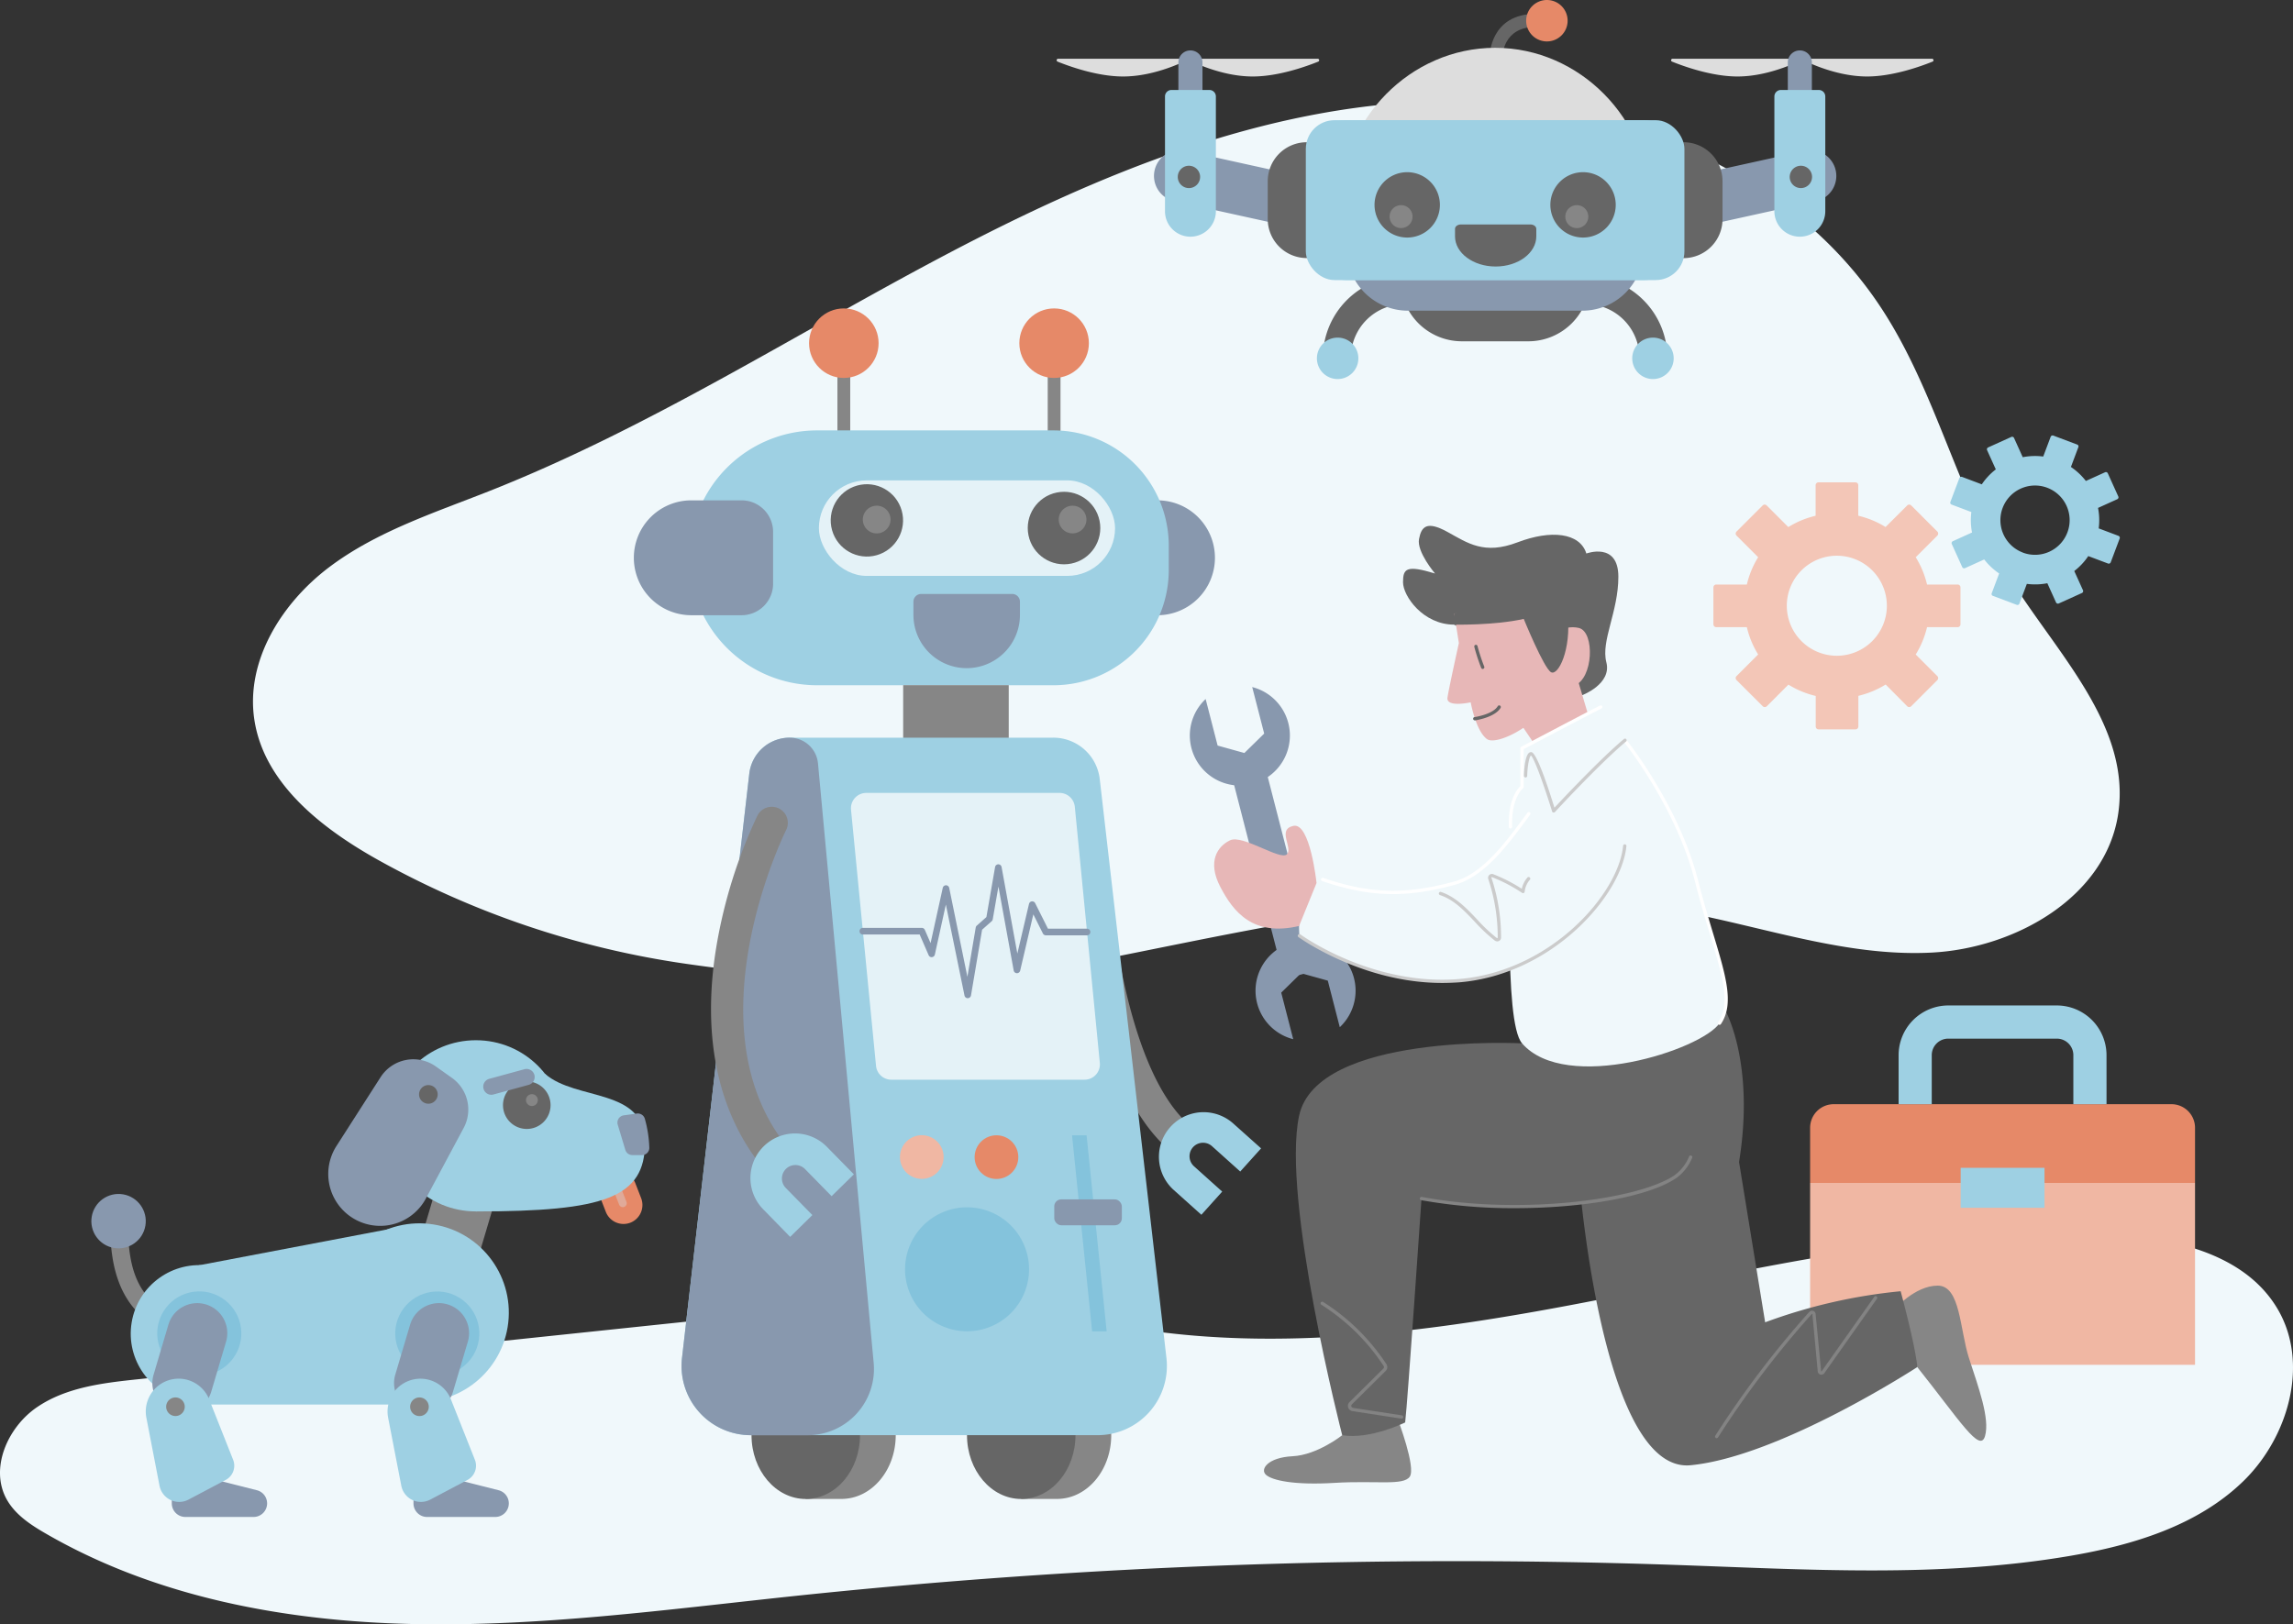 <?xml version="1.0" encoding="UTF-8"?> <svg xmlns="http://www.w3.org/2000/svg" id="Layer_1" data-name="Layer 1" viewBox="0 0 1100 779.39"><rect x="0" y="0" width="1100" height="779.39" fill="#333333" stroke="none"/><defs><style>.cls-1{fill:#f0f8fb;}.cls-2{fill:#f3c6b7;}.cls-3{fill:#9ed0e3;}.cls-4{fill:#f0b7a3;}.cls-5{fill:#e68968;}.cls-6{fill:#868686;}.cls-7{fill:#666;}.cls-8{fill:#8898ae;}.cls-9{fill:#e4f2f7;}.cls-10{fill:#84c3dc;}.cls-11{fill:#e7b7b7;}.cls-12{fill:#fff;}.cls-13{fill:#cbcbcb;}.cls-14{fill:#838383;}.cls-15{fill:#e0aa99;}.cls-16{fill:#ddd;}</style></defs><title>roboticengineering</title><path class="cls-1" d="M527.63,828.64,115.89,871.89c-17,1.78-34.77,3.84-48.86,13.5S44.25,914.91,52.7,929.76c4.1,7.21,11.36,12,18.53,16.14,52.84,30.61,114.92,42.12,176,43.47S369.06,982.45,429.79,976a3029.12,3029.12,0,0,1,422.93-15c63.37,2.19,127.3,6.34,189.8-4.34,30.08-5.15,60.86-14.43,82.81-35.63s32.15-57,16.45-83.17c-16.08-26.82-51.34-34.18-82.58-35.56-84.09-3.71-167.05,16.87-249.7,32.77s-169,27.11-250.19,5.08Z" transform="translate(-49.37 -210.12)"></path><path class="cls-1" d="M230.6,622.65c-27.06-15.16-54.69-36.71-59.24-67.39-4.18-28.16,13.19-55.84,35.94-73s50.4-26.06,76.87-36.54C360.86,415.39,430.75,370.44,503.72,332s151.6-71,234-73.27,169.71,30.77,214.62,99.95c26,40,36.12,88.52,61.33,129,22.43,36,58,70.74,51.87,112.74-5.84,40-49.26,64.72-89.6,66.78s-79.49-12.05-119.17-19.52C762.79,630,671.28,652,579.35,670.2c-66.55,13.19-133.91,12.1-201.07,2.35A428.69,428.69,0,0,1,230.6,622.65Z" transform="translate(-49.37 -210.12)"></path><path class="cls-2" d="M988.48,490.59H973.81a44.15,44.15,0,0,0-5.43-13.1l10.37-10.37a1.36,1.36,0,0,0,0-1.94l-12.53-12.53a1.35,1.35,0,0,0-1.93,0L953.91,463a44.18,44.18,0,0,0-13.09-5.42V442.93a1.37,1.37,0,0,0-1.37-1.37H921.73a1.37,1.37,0,0,0-1.37,1.37V457.6a44.13,44.13,0,0,0-13.1,5.42l-10.37-10.37a1.36,1.36,0,0,0-1.94,0l-12.53,12.53a1.36,1.36,0,0,0,0,1.94l10.37,10.37a43.86,43.86,0,0,0-5.42,13.1H872.7a1.37,1.37,0,0,0-1.37,1.37v17.72a1.37,1.37,0,0,0,1.37,1.37h14.67a43.86,43.86,0,0,0,5.42,13.1l-10.37,10.37a1.35,1.35,0,0,0,0,1.93L895,549a1.38,1.38,0,0,0,1.94,0l10.37-10.38a44.15,44.15,0,0,0,13.1,5.43v14.67a1.37,1.37,0,0,0,1.37,1.37h17.72a1.38,1.38,0,0,0,1.37-1.37V544a44.2,44.2,0,0,0,13.09-5.43L964.29,549a1.37,1.37,0,0,0,1.93,0l12.53-12.54a1.35,1.35,0,0,0,0-1.93l-10.37-10.37a44.15,44.15,0,0,0,5.43-13.1h14.67a1.38,1.38,0,0,0,1.37-1.37V492A1.37,1.37,0,0,0,988.48,490.59Zm-57.89,34.18a24,24,0,1,1,23.95-23.95A24,24,0,0,1,930.59,524.77Z" transform="translate(-49.37 -210.12)"></path><path class="cls-3" d="M1065.67,467.24l-9.51-3.59a30.74,30.74,0,0,0-.32-9.82l9.26-4.19a1,1,0,0,0,.48-1.26l-5.07-11.2a1,1,0,0,0-1.26-.47L1050,440.9a31,31,0,0,0-7.17-6.72l3.58-9.52a.94.94,0,0,0-.55-1.22l-11.5-4.33a1,1,0,0,0-1.23.55l-3.58,9.52a30.52,30.52,0,0,0-9.83.32l-4.19-9.27a1,1,0,0,0-1.26-.47l-11.19,5.07a1,1,0,0,0-.48,1.25l4.2,9.27a30.22,30.22,0,0,0-6.72,7.17l-9.52-3.59a1,1,0,0,0-1.23.56L985,451a.94.94,0,0,0,.56,1.22l9.51,3.59a31,31,0,0,0,.32,9.82l-9.26,4.2a1,1,0,0,0-.48,1.25l5.07,11.2a1,1,0,0,0,1.26.47l9.26-4.19a30.81,30.81,0,0,0,7.17,6.72l-3.58,9.52a.94.94,0,0,0,.55,1.22l11.5,4.33a1,1,0,0,0,1.23-.55l3.58-9.52a30.81,30.81,0,0,0,9.83-.31l4.19,9.26a1,1,0,0,0,1.26.47l11.19-5.06a1,1,0,0,0,.48-1.26l-4.2-9.27a30.22,30.22,0,0,0,6.72-7.17l9.52,3.59a1,1,0,0,0,1.23-.56l4.33-11.49A1,1,0,0,0,1065.67,467.24Zm-45.92,8a16.61,16.61,0,1,1,21.41-9.69A16.61,16.61,0,0,1,1019.75,475.27Z" transform="translate(-49.37 -210.12)"></path><rect class="cls-4" x="868.35" y="567.6" width="184.65" height="87.27"></rect><path class="cls-5" d="M879.67,529.82h162A11.32,11.32,0,0,1,1053,541.14V567.6a0,0,0,0,1,0,0H868.35a0,0,0,0,1,0,0V541.14A11.32,11.32,0,0,1,879.67,529.82Z"></path><rect class="cls-3" x="940.57" y="560.35" width="40.22" height="19.17"></rect><path class="cls-3" d="M1059.92,739.94H1044V716.41a7.94,7.94,0,0,0-7.93-7.93H984a7.94,7.94,0,0,0-7.93,7.93v23.53H960.17V716.41A23.87,23.87,0,0,1,984,692.57h52.07a23.87,23.87,0,0,1,23.84,23.84Z" transform="translate(-49.37 -210.12)"></path><rect class="cls-6" x="551.98" y="385.22" width="6.14" height="39.29" transform="translate(1060.73 599.61) rotate(180)"></rect><rect class="cls-6" x="451.1" y="385.22" width="6.14" height="39.29" transform="translate(858.97 599.61) rotate(180)"></rect><path class="cls-6" d="M572.31,608.05a7.72,7.72,0,0,1,7.92,7.49c.83,30.22,10,111.56,41.68,136.05-2.91,4-6.88,7.68-10.19,11.56C568.44,728.32,565,620.7,564.82,616A7.72,7.72,0,0,1,572.31,608.05Z" transform="translate(-49.37 -210.12)"></path><path class="cls-3" d="M625.69,793l10-11.12-13.53-12.15a6.47,6.47,0,1,1,8.65-9.63l13.53,12.15,10-11.11L640.76,749a21.41,21.41,0,0,0-28.61,31.85Z" transform="translate(-49.37 -210.12)"></path><path class="cls-6" d="M530.42,898.77a33,33,0,0,1,8.87-23v-7.64h17.16c14.37,0,26,13.7,26,30.61s-11.65,30.6-26,30.6H539.29v-7.64A33,33,0,0,1,530.42,898.77Z" transform="translate(-49.37 -210.12)"></path><ellipse class="cls-7" cx="489.91" cy="688.65" rx="26.02" ry="30.6"></ellipse><path class="cls-6" d="M427.05,898.77a33,33,0,0,1,8.86-23v-7.64h17.16c14.37,0,26,13.7,26,30.61s-11.65,30.6-26,30.6H435.91v-7.64A33,33,0,0,1,427.05,898.77Z" transform="translate(-49.37 -210.12)"></path><ellipse class="cls-7" cx="386.54" cy="688.65" rx="26.02" ry="30.6"></ellipse><path class="cls-8" d="M604.64,505.32H587.9V450.2h16.74a27.56,27.56,0,0,1,27.56,27.56h0A27.56,27.56,0,0,1,604.64,505.32Z" transform="translate(-49.37 -210.12)"></path><path class="cls-3" d="M441.33,416.64h113.4A55.32,55.32,0,0,1,610.05,472v11.6a55.32,55.32,0,0,1-55.32,55.32H441.33a61.12,61.12,0,0,1-61.13-61.12h0A61.12,61.12,0,0,1,441.33,416.64Z" transform="translate(-49.37 -210.12)"></path><path class="cls-8" d="M405.08,505.32H381a27.56,27.56,0,0,1-27.56-27.56h0A27.56,27.56,0,0,1,381,450.2h24.13a15.11,15.11,0,0,1,15.11,15.11v24.9A15.11,15.11,0,0,1,405.08,505.32Z" transform="translate(-49.37 -210.12)"></path><rect class="cls-9" x="442.21" y="440.61" width="142.08" height="45.83" rx="22.92" transform="translate(977.13 716.94) rotate(180)"></rect><circle class="cls-7" cx="559.79" cy="463.53" r="17.4" transform="translate(-130.71 -88.91) rotate(-11.53)"></circle><path class="cls-6" d="M557.27,459.41a6.64,6.64,0,1,0,6.64-6.64A6.64,6.64,0,0,0,557.27,459.41Z" transform="translate(-49.37 -210.12)"></path><circle class="cls-7" cx="465.23" cy="463.53" r="17.4" transform="matrix(0.96, -0.27, 0.27, 0.96, -155.91, -69.68)"></circle><path class="cls-8" d="M513.11,530.72h0a25.55,25.55,0,0,0,25.55-25.55v-6.32a3.73,3.73,0,0,0-3.73-3.74H491.29a3.73,3.73,0,0,0-3.73,3.74v6.32A25.55,25.55,0,0,0,513.11,530.72Z" transform="translate(-49.37 -210.12)"></path><rect class="cls-6" x="482.63" y="538.88" width="50.64" height="26.33" transform="translate(966.54 893.97) rotate(180)"></rect><path class="cls-3" d="M428.21,564.07H554.66a22.42,22.42,0,0,1,22.28,19.86l32,277.82a33.22,33.22,0,0,1-33,37H409.54a33.22,33.22,0,0,1-33-37l32.28-280.4A19.52,19.52,0,0,1,428.21,564.07Z" transform="translate(-49.37 -210.12)"></path><path class="cls-8" d="M376.54,861.75l32.28-280.4a19.51,19.51,0,0,1,19.39-17.28,13.63,13.63,0,0,1,13.57,12.37l26.71,287.61a31.78,31.78,0,0,1-31.64,34.72H409.54A33.22,33.22,0,0,1,376.54,861.75Z" transform="translate(-49.37 -210.12)"></path><path class="cls-9" d="M569.66,728.19H476.94a7.36,7.36,0,0,1-7.32-6.63l-12-122.91a7.36,7.36,0,0,1,7.32-8.07h92.72a7.36,7.36,0,0,1,7.32,6.64l12,122.9A7.36,7.36,0,0,1,569.66,728.19Z" transform="translate(-49.37 -210.12)"></path><path class="cls-6" d="M393.25,663a240.56,240.56,0,0,1,19.35-61.28,7.71,7.71,0,1,1,13.77,6.92c-.47.95-45.58,92.5-.32,150.55a41,41,0,0,0-11.77,10C393.17,742.3,385.89,705.81,393.25,663Z" transform="translate(-49.37 -210.12)"></path><path class="cls-3" d="M428.43,803.61l10.65-10.47-12.75-13a6.47,6.47,0,1,1,9.23-9.07l12.75,13L459,773.6l-12.76-13a21.4,21.4,0,1,0-30.52,30Z" transform="translate(-49.37 -210.12)"></path><polygon class="cls-10" points="523.91 638.82 530.89 638.82 521.26 544.74 514.28 544.74 523.91 638.82"></polygon><rect class="cls-8" x="555.12" y="785.62" width="32.42" height="12.43" rx="3.35" transform="translate(1093.29 1373.54) rotate(180)"></rect><circle class="cls-5" cx="527.39" cy="765.35" r="10.48" transform="translate(-436.08 386.96) rotate(-45)"></circle><circle class="cls-4" cx="491.58" cy="765.35" r="10.48" transform="translate(-415.92 856.91) rotate(-76.66)"></circle><circle class="cls-10" cx="513.26" cy="819.2" r="29.74" transform="translate(-328.05 54.68) rotate(-22.94)"></circle><path class="cls-8" d="M513.61,689.08a1.58,1.58,0,0,1-1.55-1.28l-8.94-43.66-5.28,24a1.57,1.57,0,0,1-1.4,1.24,1.55,1.55,0,0,1-1.61-1l-4.28-9.86H463.29a1.59,1.59,0,0,1,0-3.18h28.3a1.6,1.6,0,0,1,1.46,1l2.74,6.31,5.84-26.5a1.59,1.59,0,0,1,1.55-1.25h0a1.6,1.6,0,0,1,1.55,1.27l8.72,42.66,4-23.67a1.64,1.64,0,0,1,.52-.92l4.6-4.08,4.16-24a1.59,1.59,0,0,1,1.56-1.32h0a1.59,1.59,0,0,1,1.56,1.3l7.56,41.53L543,643.85a1.59,1.59,0,0,1,1.36-1.22,1.6,1.6,0,0,1,1.61.87l6.12,12.23h18.76a1.59,1.59,0,0,1,0,3.18H551.09a1.59,1.59,0,0,1-1.42-.88l-4.59-9.17-6.31,27a1.63,1.63,0,0,1-1.58,1.23,1.59,1.59,0,0,1-1.53-1.31l-7.32-40.26-2.73,15.71a1.57,1.57,0,0,1-.51.92l-4.6,4.07-5.32,31.52a1.59,1.59,0,0,1-1.54,1.33Z" transform="translate(-49.37 -210.12)"></path><circle class="cls-5" cx="505.68" cy="164.67" r="16.68"></circle><circle class="cls-5" cx="404.8" cy="164.67" r="16.68"></circle><path class="cls-6" d="M463.29,459.41a6.65,6.65,0,1,0,6.65-6.64A6.65,6.65,0,0,0,463.29,459.41Z" transform="translate(-49.37 -210.12)"></path><path class="cls-6" d="M693.26,898.77s-11.92,9.5-23.8,10.09-15.75,6.24-12.78,8.91,13.37,5.06,33,3.87,33,1.48,36-3S720,891.33,720,891.33Z" transform="translate(-49.37 -210.12)"></path><path class="cls-6" d="M958.29,838.29S968,827,978.94,827s10.52,21,15,34.81,10.12,29,7.69,37.37-12-7.32-32.49-33.07Z" transform="translate(-49.37 -210.12)"></path><path class="cls-7" d="M863.2,709.25s8.7,53-10.22,65.56-76.93,18.81-121.68,10.42c0,0-6.72,98.46-7.84,107.41,0,0-16.78,8.34-30.2,6.13,0,0-29.16-113.17-20.71-153.18s107-34.84,107-34.84Z" transform="translate(-49.37 -210.12)"></path><path class="cls-7" d="M876.93,694.74s14.45,25.22,6.7,72.93l12.52,76.93a258.38,258.38,0,0,1,65-14.91s7,25.64,8,36.38c0,0-65.81,42.94-108.75,47.11s-53.68-139.55-53.68-139.55l39.41-66.79Z" transform="translate(-49.37 -210.12)"></path><rect class="cls-8" x="651.46" y="570.31" width="16.59" height="109.19" transform="translate(-184.34 -25.9) rotate(-14.44)"></rect><path class="cls-8" d="M650.08,539.79l5.75,22.32-9.51,9.32-12.83-3.57-5.75-22.32a24,24,0,1,0,22.34-5.75Z" transform="translate(-49.37 -210.12)"></path><path class="cls-8" d="M669.75,708.73,664,686.41l9.51-9.32,12.83,3.57L692.09,703a24,24,0,1,0-22.34,5.75Z" transform="translate(-49.37 -210.12)"></path><path class="cls-7" d="M747,509.84c-15,0-24.57-13.79-24.57-20.32s1.53-8.44,15.35-4.22c0,0-8.83-10.36-7.68-16.51s3.83-8.83,13.63-3.45,17.58,11.13,33.65,5,29.89-4.61,33,5.37c0,0,15.35-5.75,15.35,11.14s-8.44,30.71-5.76,41.07-11.51,15.74-11.51,15.74Z" transform="translate(-49.37 -210.12)"></path><path class="cls-11" d="M747,504.5l2.22,14.2s-4.69,21.11-5.46,26.1,11.13,2.31,11.13,2.31,2.47,13.82,7.84,17.66,33.4-10.75,34.17-30.14a126.34,126.34,0,0,0-3.45-34.74Z" transform="translate(-49.37 -210.12)"></path><path class="cls-11" d="M790.71,536s4.61,6.15,13.82,3.08,10-25.72,2.3-27.64-16.12,4.6-16.12,4.6Z" transform="translate(-49.37 -210.12)"></path><path class="cls-7" d="M780.34,507.09s9.6,23.55,13.06,25.55,9.84-10.87,8-27.76-19.13-18-19.13-18L747,504.5v5.34S766.36,510.24,780.34,507.09Z" transform="translate(-49.37 -210.12)"></path><polygon class="cls-11" points="756.4 324.54 762.7 345.77 737.42 359.01 727.96 345.02 741.34 325.85 756.4 324.54"></polygon><path class="cls-7" d="M760.67,531.11a.81.81,0,0,1-.72-.46,87.78,87.78,0,0,1-3.32-10.14.79.79,0,0,1,1.53-.41,88.61,88.61,0,0,0,3.23,9.87A.79.79,0,0,1,761,531,.81.81,0,0,1,760.67,531.11Z" transform="translate(-49.37 -210.12)"></path><path class="cls-7" d="M756.91,555.77a.79.79,0,0,1-.11-1.58c.09,0,8.72-1.3,11.07-5.22a.8.8,0,0,1,1.09-.28.79.79,0,0,1,.27,1.09c-2.74,4.57-11.82,5.93-12.2,6Z" transform="translate(-49.37 -210.12)"></path><path class="cls-1" d="M779.53,587.74V569.13s29.15-15.42,37.78-19.75l11.49,16s25.19,31.11,34.4,67.36,19.66,55.57,11.06,68.33-73.68,33.86-94.73,9.68c-9.09-10.44-5-89.13-5.52-103.88S779.53,587.74,779.53,587.74Z" transform="translate(-49.37 -210.12)"></path><path class="cls-12" d="M774,607.67a.8.8,0,0,1-.8-.77c-.44-13.18,4.22-18.35,5.53-19.53V569.13a.8.8,0,0,1,.42-.71c.29-.15,29.26-15.47,37.79-19.75A.78.78,0,0,1,818,549a.8.8,0,0,1-.36,1.07c-7.95,4-33.71,17.6-37.33,19.52v18.13a.81.81,0,0,1-.33.65s-5.67,4.4-5.2,18.46a.8.8,0,0,1-.76.82Z" transform="translate(-49.37 -210.12)"></path><path class="cls-12" d="M874.26,701.86a.78.78,0,0,1-.44-.13.79.79,0,0,1-.22-1.11c6.06-9,2.35-21.32-3.81-41.74-2.28-7.56-4.86-16.12-7.36-26-9.06-35.65-34-66.74-34.25-67a.8.8,0,0,1,1.24-1c.25.31,25.4,31.67,34.55,67.66,2.49,9.79,5.07,18.34,7.34,25.88,6.08,20.16,10.09,33.47,3.61,43.09A.79.79,0,0,1,874.26,701.86Z" transform="translate(-49.37 -210.12)"></path><path class="cls-1" d="M683.94,632.14s-13,4-11.22,26.93c0,0,34.11,25.14,76.75,21.55s77-40,79.33-64.63-13.19-36.88-27.41-33.7S771.8,627.21,747,633.94,705,639.33,683.94,632.14Z" transform="translate(-49.37 -210.12)"></path><path class="cls-12" d="M717.54,639.13c-10.94,0-21.6-2.06-33.85-6.23a.8.8,0,1,1,.51-1.51c22.32,7.6,39.27,8.08,62.54,1.78,13.75-3.72,24.54-18.38,34.07-31.31l1.31-1.78a.79.79,0,1,1,1.28.94l-1.31,1.78c-9.68,13.14-20.65,28-34.94,31.91C736.31,637.64,726.82,639.13,717.54,639.13Z" transform="translate(-49.37 -210.12)"></path><path class="cls-11" d="M680.94,633.81s-3.06-29.2-11.11-27.42,0,10.57-3.13,13.67-21.23-9.64-27.26-6.74-11,10.14-4.7,22.28,15.74,24,37.82,18.84Z" transform="translate(-49.37 -210.12)"></path><path class="cls-13" d="M794.7,600l-.18,0a.79.79,0,0,1-.58-.55c-3.78-12.28-8.54-25.5-10.13-26.83-.74.41-1.67,4.62-1.81,9.77a.81.81,0,0,1-.8.78h0a.79.79,0,0,1-.77-.82c0-1.5.35-9,2.28-10.85a1.71,1.71,0,0,1,1.24-.5c2.36.08,7.27,14.24,11.12,26.67,4.25-4.55,21.93-23.35,33.24-32.88a.8.8,0,1,1,1,1.22c-12.79,10.76-33.82,33.52-34,33.75A.82.82,0,0,1,794.7,600Z" transform="translate(-49.37 -210.12)"></path><path class="cls-13" d="M741.16,681.76c-38.52,0-68.59-21.81-68.91-22a.8.8,0,0,1-.17-1.11.81.81,0,0,1,1.12-.17c.33.25,34.38,24.9,76.2,21.39,44-3.7,76.42-40.92,78.61-63.91a.82.82,0,0,1,.87-.72.8.8,0,0,1,.71.87c-2.24,23.52-35.31,61.58-80.05,65.35C746.71,681.65,743.91,681.76,741.16,681.76Z" transform="translate(-49.37 -210.12)"></path><path class="cls-14" d="M776.06,789.83A248.69,248.69,0,0,1,731.15,786a.79.79,0,1,1,.29-1.56c46.44,8.71,103.23,1.61,121.1-10.3a20.9,20.9,0,0,0,7.14-9.13.79.79,0,0,1,1.45.65,22.37,22.37,0,0,1-7.71,9.8C839.81,784.55,808.27,789.83,776.06,789.83Z" transform="translate(-49.37 -210.12)"></path><path class="cls-14" d="M721.7,890.81h-.12l-23.42-3.59a2.56,2.56,0,0,1-1.41-4.34L713,866.79a1,1,0,0,0,.13-1.23,99.1,99.1,0,0,0-29.94-29.43.8.8,0,0,1,.84-1.35,100.7,100.7,0,0,1,30.43,29.91,2.58,2.58,0,0,1-.34,3.23L697.87,884a1,1,0,0,0,.53,1.65l23.42,3.59a.79.79,0,0,1-.12,1.58Z" transform="translate(-49.37 -210.12)"></path><path class="cls-14" d="M872.91,900.21a.82.82,0,0,1-.43-.12.79.79,0,0,1-.24-1.1,464.26,464.26,0,0,1,45.12-59.43,1.75,1.75,0,0,1,3,1L923,868a.13.13,0,0,0,.11.13.13.13,0,0,0,.16-.06l25.23-35.71a.79.79,0,1,1,1.29.92L924.54,869a1.74,1.74,0,0,1-3.16-.84l-2.56-27.43a.15.15,0,0,0-.11-.14.15.15,0,0,0-.16,0,462.77,462.77,0,0,0-45,59.23A.8.8,0,0,1,872.91,900.21Z" transform="translate(-49.37 -210.12)"></path><path class="cls-13" d="M767.6,661.82a2,2,0,0,1-1.12-.37,78.08,78.08,0,0,1-9.73-9.16c-5.11-5.39-9.93-10.48-16.59-12.68a.81.81,0,0,1-.51-1,.79.79,0,0,1,1-.5c7,2.33,12.23,7.8,17.24,13.09a76.13,76.13,0,0,0,9.53,9,.28.28,0,0,0,.3,0,.24.24,0,0,0,.14-.22,88.09,88.09,0,0,0-4.53-28.07,1.86,1.86,0,0,1,.48-1.95,1.81,1.81,0,0,1,1.92-.37,76.43,76.43,0,0,1,13.68,7,11.94,11.94,0,0,1,2.57-5.24.8.8,0,1,1,1.21,1,10.34,10.34,0,0,0-2.4,5.62.78.78,0,0,1-.45.64.8.8,0,0,1-.78-.06,75.12,75.12,0,0,0-14.41-7.53.2.2,0,0,0-.24,0,.25.25,0,0,0-.07.28A89.88,89.88,0,0,1,769.46,660a1.84,1.84,0,0,1-1,1.64A2,2,0,0,1,767.6,661.82Z" transform="translate(-49.37 -210.12)"></path><path class="cls-6" d="M142.15,852a39.86,39.86,0,0,1-25.37-10.82c-9.64-9.11-14.53-22.58-14.53-42.7h8.56c0,18.44,4,29,11.86,36.47a30.34,30.34,0,0,0,19.83,8.19l.48,8.69A2.36,2.36,0,0,1,142.15,852Z" transform="translate(-49.37 -210.12)"></path><circle class="cls-8" cx="106.25" cy="796.11" r="13.05" transform="translate(-745.87 559.9) rotate(-80.54)"></circle><rect class="cls-6" x="255.83" y="764.47" width="28.83" height="53.85" transform="translate(186.86 -254.3) rotate(16.52)"></rect><ellipse class="cls-3" cx="228.31" cy="540.2" rx="41.74" ry="41.07"></ellipse><path class="cls-5" d="M351.77,796.8h0A9.12,9.12,0,0,1,340,791.62l-2.79-7.18a9.1,9.1,0,0,1,5.17-11.76h0a9.11,9.11,0,0,1,11.77,5.17l2.79,7.18A9.11,9.11,0,0,1,351.77,796.8Z" transform="translate(-49.37 -210.12)"></path><path class="cls-15" d="M348.82,789.22h0a1.89,1.89,0,0,1-2.44-1.07l-5.07-13a1.89,1.89,0,0,1,1.07-2.44h0a1.88,1.88,0,0,1,2.44,1.07l5.07,13A1.88,1.88,0,0,1,348.82,789.22Z" transform="translate(-49.37 -210.12)"></path><path class="cls-3" d="M310.79,725.33c14.92,13.17,48,6.57,48,33s-19.19,33.07-81.07,33.07Z" transform="translate(-49.37 -210.12)"></path><path class="cls-8" d="M258.43,721.82l7.73,5.49a18.65,18.65,0,0,1,5.66,24l-18.13,33.86a24.88,24.88,0,0,1-31,11.45h0A24.89,24.89,0,0,1,210.78,760l21.15-33A18.66,18.66,0,0,1,258.43,721.82Z" transform="translate(-49.37 -210.12)"></path><circle class="cls-3" cx="250.59" cy="839.97" r="42.86" transform="translate(-668.16 741.71) rotate(-80.72)"></circle><circle class="cls-3" cx="144.96" cy="849.96" r="32.87" transform="translate(-766.62 646.06) rotate(-80.73)"></circle><polygon class="cls-3" points="196.63 587.85 91.42 607.88 95.59 673.92 201.38 673.92 196.63 587.85"></polygon><path class="cls-8" d="M286.94,938h-32.7a6.5,6.5,0,0,1-6.51-6.51v-8.29a6.52,6.52,0,0,1,8.11-6.32l32.7,8.29a6.52,6.52,0,0,1,4.92,6.32h0A6.51,6.51,0,0,1,286.94,938Z" transform="translate(-49.37 -210.12)"></path><path class="cls-8" d="M171,938h-32.7a6.51,6.51,0,0,1-6.52-6.51v-8.29a6.52,6.52,0,0,1,8.12-6.32l32.7,8.29a6.51,6.51,0,0,1,4.91,6.32h0A6.51,6.51,0,0,1,171,938Z" transform="translate(-49.37 -210.12)"></path><circle class="cls-10" cx="259.16" cy="849.96" r="20.17" transform="translate(-651.69 421.99) rotate(-58.85)"></circle><path class="cls-8" d="M248.76,887.61h0A14.42,14.42,0,0,1,239,869.69l7.12-24A14.42,14.42,0,0,1,264.08,836h0a14.42,14.42,0,0,1,9.72,17.92l-7.12,24A14.4,14.4,0,0,1,248.76,887.61Z" transform="translate(-49.37 -210.12)"></path><circle class="cls-10" cx="144.96" cy="849.96" r="20.17" transform="translate(-702.31 313.03) rotate(-58.05)"></circle><path class="cls-8" d="M132.78,887.61h0a14.41,14.41,0,0,1-9.72-17.92l7.11-24A14.42,14.42,0,0,1,148.09,836h0a14.4,14.4,0,0,1,9.72,17.92l-7.11,24A14.41,14.41,0,0,1,132.78,887.61Z" transform="translate(-49.37 -210.12)"></path><path class="cls-3" d="M273.6,920.25l-17.82,9.42a9.59,9.59,0,0,1-13.9-6.66l-6.31-32.6a15.75,15.75,0,0,1,9.67-17.64h0a15.75,15.75,0,0,1,20.46,8.84l11.48,28.94A7.73,7.73,0,0,1,273.6,920.25Z" transform="translate(-49.37 -210.12)"></path><path class="cls-3" d="M157.62,920.25l-17.82,9.42A9.6,9.6,0,0,1,125.89,923l-6.3-32.6a15.75,15.75,0,0,1,9.66-17.64h0a15.76,15.76,0,0,1,20.47,8.84l11.48,28.94A7.74,7.74,0,0,1,157.62,920.25Z" transform="translate(-49.37 -210.12)"></path><path class="cls-6" d="M138,885.12a4.46,4.46,0,1,1-4.46-4.47A4.46,4.46,0,0,1,138,885.12Z" transform="translate(-49.37 -210.12)"></path><path class="cls-6" d="M255.06,885.12a4.47,4.47,0,1,1-4.47-4.47A4.47,4.47,0,0,1,255.06,885.12Z" transform="translate(-49.37 -210.12)"></path><path class="cls-7" d="M259.34,735.23a4.47,4.47,0,1,1-4.46-4.46A4.47,4.47,0,0,1,259.34,735.23Z" transform="translate(-49.37 -210.12)"></path><path class="cls-7" d="M313.49,740.44A11.41,11.41,0,1,1,302.08,729,11.41,11.41,0,0,1,313.49,740.44Z" transform="translate(-49.37 -210.12)"></path><circle class="cls-6" cx="255.17" cy="527.86" r="2.85"></circle><path class="cls-8" d="M354.86,744.43l-6.29.87a3.5,3.5,0,0,0-2.86,4.47l3.65,12.11a3.49,3.49,0,0,0,3.34,2.48h4.67a3.46,3.46,0,0,0,3.49-3.44A57.3,57.3,0,0,0,358.73,747,3.51,3.51,0,0,0,354.86,744.43Z" transform="translate(-49.37 -210.12)"></path><path class="cls-8" d="M303,730.66l-16.9,4.62a3.87,3.87,0,0,1-4.77-2.73h0a3.88,3.88,0,0,1,2.72-4.77l16.9-4.62a3.89,3.89,0,0,1,4.78,2.73h0A3.89,3.89,0,0,1,303,730.66Z" transform="translate(-49.37 -210.12)"></path><path class="cls-7" d="M849.23,381.76H835.84a25.74,25.74,0,0,0-25.72-25.71h-87a25.73,25.73,0,0,0-25.71,25.71H684a39.14,39.14,0,0,1,39.1-39.1h87A39.15,39.15,0,0,1,849.23,381.76Z" transform="translate(-49.37 -210.12)"></path><path class="cls-16" d="M913.18,238.3h63a.72.72,0,0,1,.28,1.39c-6,2.41-19.17,7.13-31.42,7.13C928.58,246.82,913.18,238.3,913.18,238.3Z" transform="translate(-49.37 -210.12)"></path><path class="cls-16" d="M914.76,238.3h-63a.72.72,0,0,0-.27,1.39c6,2.41,19.17,7.13,31.42,7.13C899.36,246.82,914.76,238.3,914.76,238.3Z" transform="translate(-49.37 -210.12)"></path><path class="cls-8" d="M912.79,263.62h0a5.77,5.77,0,0,1-5.77-5.77V240.08a5.77,5.77,0,0,1,5.77-5.77h0a5.77,5.77,0,0,1,5.77,5.77v17.77A5.77,5.77,0,0,1,912.79,263.62Z" transform="translate(-49.37 -210.12)"></path><path class="cls-8" d="M920.54,306.64,844.48,323.4A12.38,12.38,0,0,1,829.73,314h0a12.38,12.38,0,0,1,9.42-14.75l76.07-16.76A12.36,12.36,0,0,1,930,291.89h0A12.38,12.38,0,0,1,920.54,306.64Z" transform="translate(-49.37 -210.12)"></path><path class="cls-3" d="M912.79,323.69h0a12.21,12.21,0,0,1-12.21-12.2V256.4a3.12,3.12,0,0,1,3.12-3.11h18.18A3.12,3.12,0,0,1,925,256.4v55.09A12.21,12.21,0,0,1,912.79,323.69Z" transform="translate(-49.37 -210.12)"></path><path class="cls-7" d="M918.65,295a5.36,5.36,0,1,1-5.36-5.35A5.36,5.36,0,0,1,918.65,295Z" transform="translate(-49.37 -210.12)"></path><path class="cls-16" d="M620.06,238.3H557a.72.72,0,0,0-.28,1.39c6,2.41,19.17,7.13,31.43,7.13C604.66,246.82,620.06,238.3,620.06,238.3Z" transform="translate(-49.37 -210.12)"></path><path class="cls-16" d="M618.47,238.3h63a.72.72,0,0,1,.28,1.39c-6,2.41-19.17,7.13-31.43,7.13C633.87,246.82,618.47,238.3,618.47,238.3Z" transform="translate(-49.37 -210.12)"></path><path class="cls-8" d="M620.44,263.62h0a5.78,5.78,0,0,0,5.78-5.77V240.08a5.77,5.77,0,0,0-5.78-5.77h0a5.77,5.77,0,0,0-5.77,5.77v17.77A5.77,5.77,0,0,0,620.44,263.62Z" transform="translate(-49.37 -210.12)"></path><path class="cls-8" d="M612.69,306.64l76.06,16.76A12.38,12.38,0,0,0,703.5,314h0a12.38,12.38,0,0,0-9.42-14.75L618,282.47a12.37,12.37,0,0,0-14.75,9.42h0A12.39,12.39,0,0,0,612.69,306.64Z" transform="translate(-49.37 -210.12)"></path><path class="cls-3" d="M620.44,323.69h0a12.21,12.21,0,0,0,12.21-12.2V256.4a3.12,3.12,0,0,0-3.12-3.11H611.35a3.11,3.11,0,0,0-3.11,3.11v55.09A12.2,12.2,0,0,0,620.44,323.69Z" transform="translate(-49.37 -210.12)"></path><path class="cls-7" d="M614.37,295a5.36,5.36,0,1,0,5.35-5.35A5.35,5.35,0,0,0,614.37,295Z" transform="translate(-49.37 -210.12)"></path><path class="cls-7" d="M770.1,237.32,764,237c0-.21.15-20.24,22.17-20.24V223C770.43,223,770.13,236.74,770.1,237.32Z" transform="translate(-49.37 -210.12)"></path><path class="cls-7" d="M782.66,373.88H750.58a29.45,29.45,0,0,1-29.37-29.36H812A29.44,29.44,0,0,1,782.66,373.88Z" transform="translate(-49.37 -210.12)"></path><path class="cls-8" d="M646.08,119.71H788.41a0,0,0,0,1,0,0v0A29.37,29.37,0,0,1,759,149.08H675.44a29.37,29.37,0,0,1-29.37-29.37v0A0,0,0,0,1,646.08,119.71Z"></path><path class="cls-16" d="M766.62,233.06c-40.88,0-74,34.68-74,74h148C840.62,267.74,807.49,233.06,766.62,233.06Z" transform="translate(-49.37 -210.12)"></path><rect class="cls-3" x="626.43" y="57.67" width="181.62" height="76.72" rx="19.64"></rect><path class="cls-7" d="M798.52,68.25h9.1A18.71,18.71,0,0,1,826.33,87v18.15a18.71,18.71,0,0,1-18.71,18.71h-9.1a0,0,0,0,1,0,0V68.25A0,0,0,0,1,798.52,68.25Z"></path><path class="cls-7" d="M657.53,278.37h9.1a18.71,18.71,0,0,1,18.71,18.71v18.15a18.71,18.71,0,0,1-18.71,18.71h-9.1a0,0,0,0,1,0,0V278.37A0,0,0,0,1,657.53,278.37Z" transform="translate(1293.5 402.19) rotate(180)"></path><rect class="cls-3" x="626.43" y="57.67" width="181.62" height="76.72" rx="13.77"></rect><path class="cls-7" d="M824.47,308.42a15.68,15.68,0,1,1-15.68-15.68A15.68,15.68,0,0,1,824.47,308.42Z" transform="translate(-49.37 -210.12)"></path><path class="cls-6" d="M811.31,314.07a5.51,5.51,0,1,1-5.5-5.51A5.5,5.5,0,0,1,811.31,314.07Z" transform="translate(-49.37 -210.12)"></path><path class="cls-7" d="M740.12,308.42a15.68,15.68,0,1,1-15.68-15.68A15.68,15.68,0,0,1,740.12,308.42Z" transform="translate(-49.37 -210.12)"></path><path class="cls-6" d="M727,314.07a5.5,5.5,0,1,1-5.5-5.51A5.5,5.5,0,0,1,727,314.07Z" transform="translate(-49.37 -210.12)"></path><path class="cls-5" d="M801.39,220.06a9.94,9.94,0,1,1-9.93-9.94A9.93,9.93,0,0,1,801.39,220.06Z" transform="translate(-49.37 -210.12)"></path><path class="cls-3" d="M701,382.06a9.94,9.94,0,1,1-9.94-9.94A9.93,9.93,0,0,1,701,382.06Z" transform="translate(-49.37 -210.12)"></path><path class="cls-3" d="M852.27,382.06a9.94,9.94,0,1,1-9.94-9.94A9.93,9.93,0,0,1,852.27,382.06Z" transform="translate(-49.37 -210.12)"></path><path class="cls-7" d="M766.87,338h0c10.77,0,19.5-6.48,19.5-14.48v-3.59c0-1.16-1.27-2.11-2.85-2.11H750.21c-1.57,0-2.84.95-2.84,2.11v3.59C747.37,331.52,756.1,338,766.87,338Z" transform="translate(-49.37 -210.12)"></path></svg> 